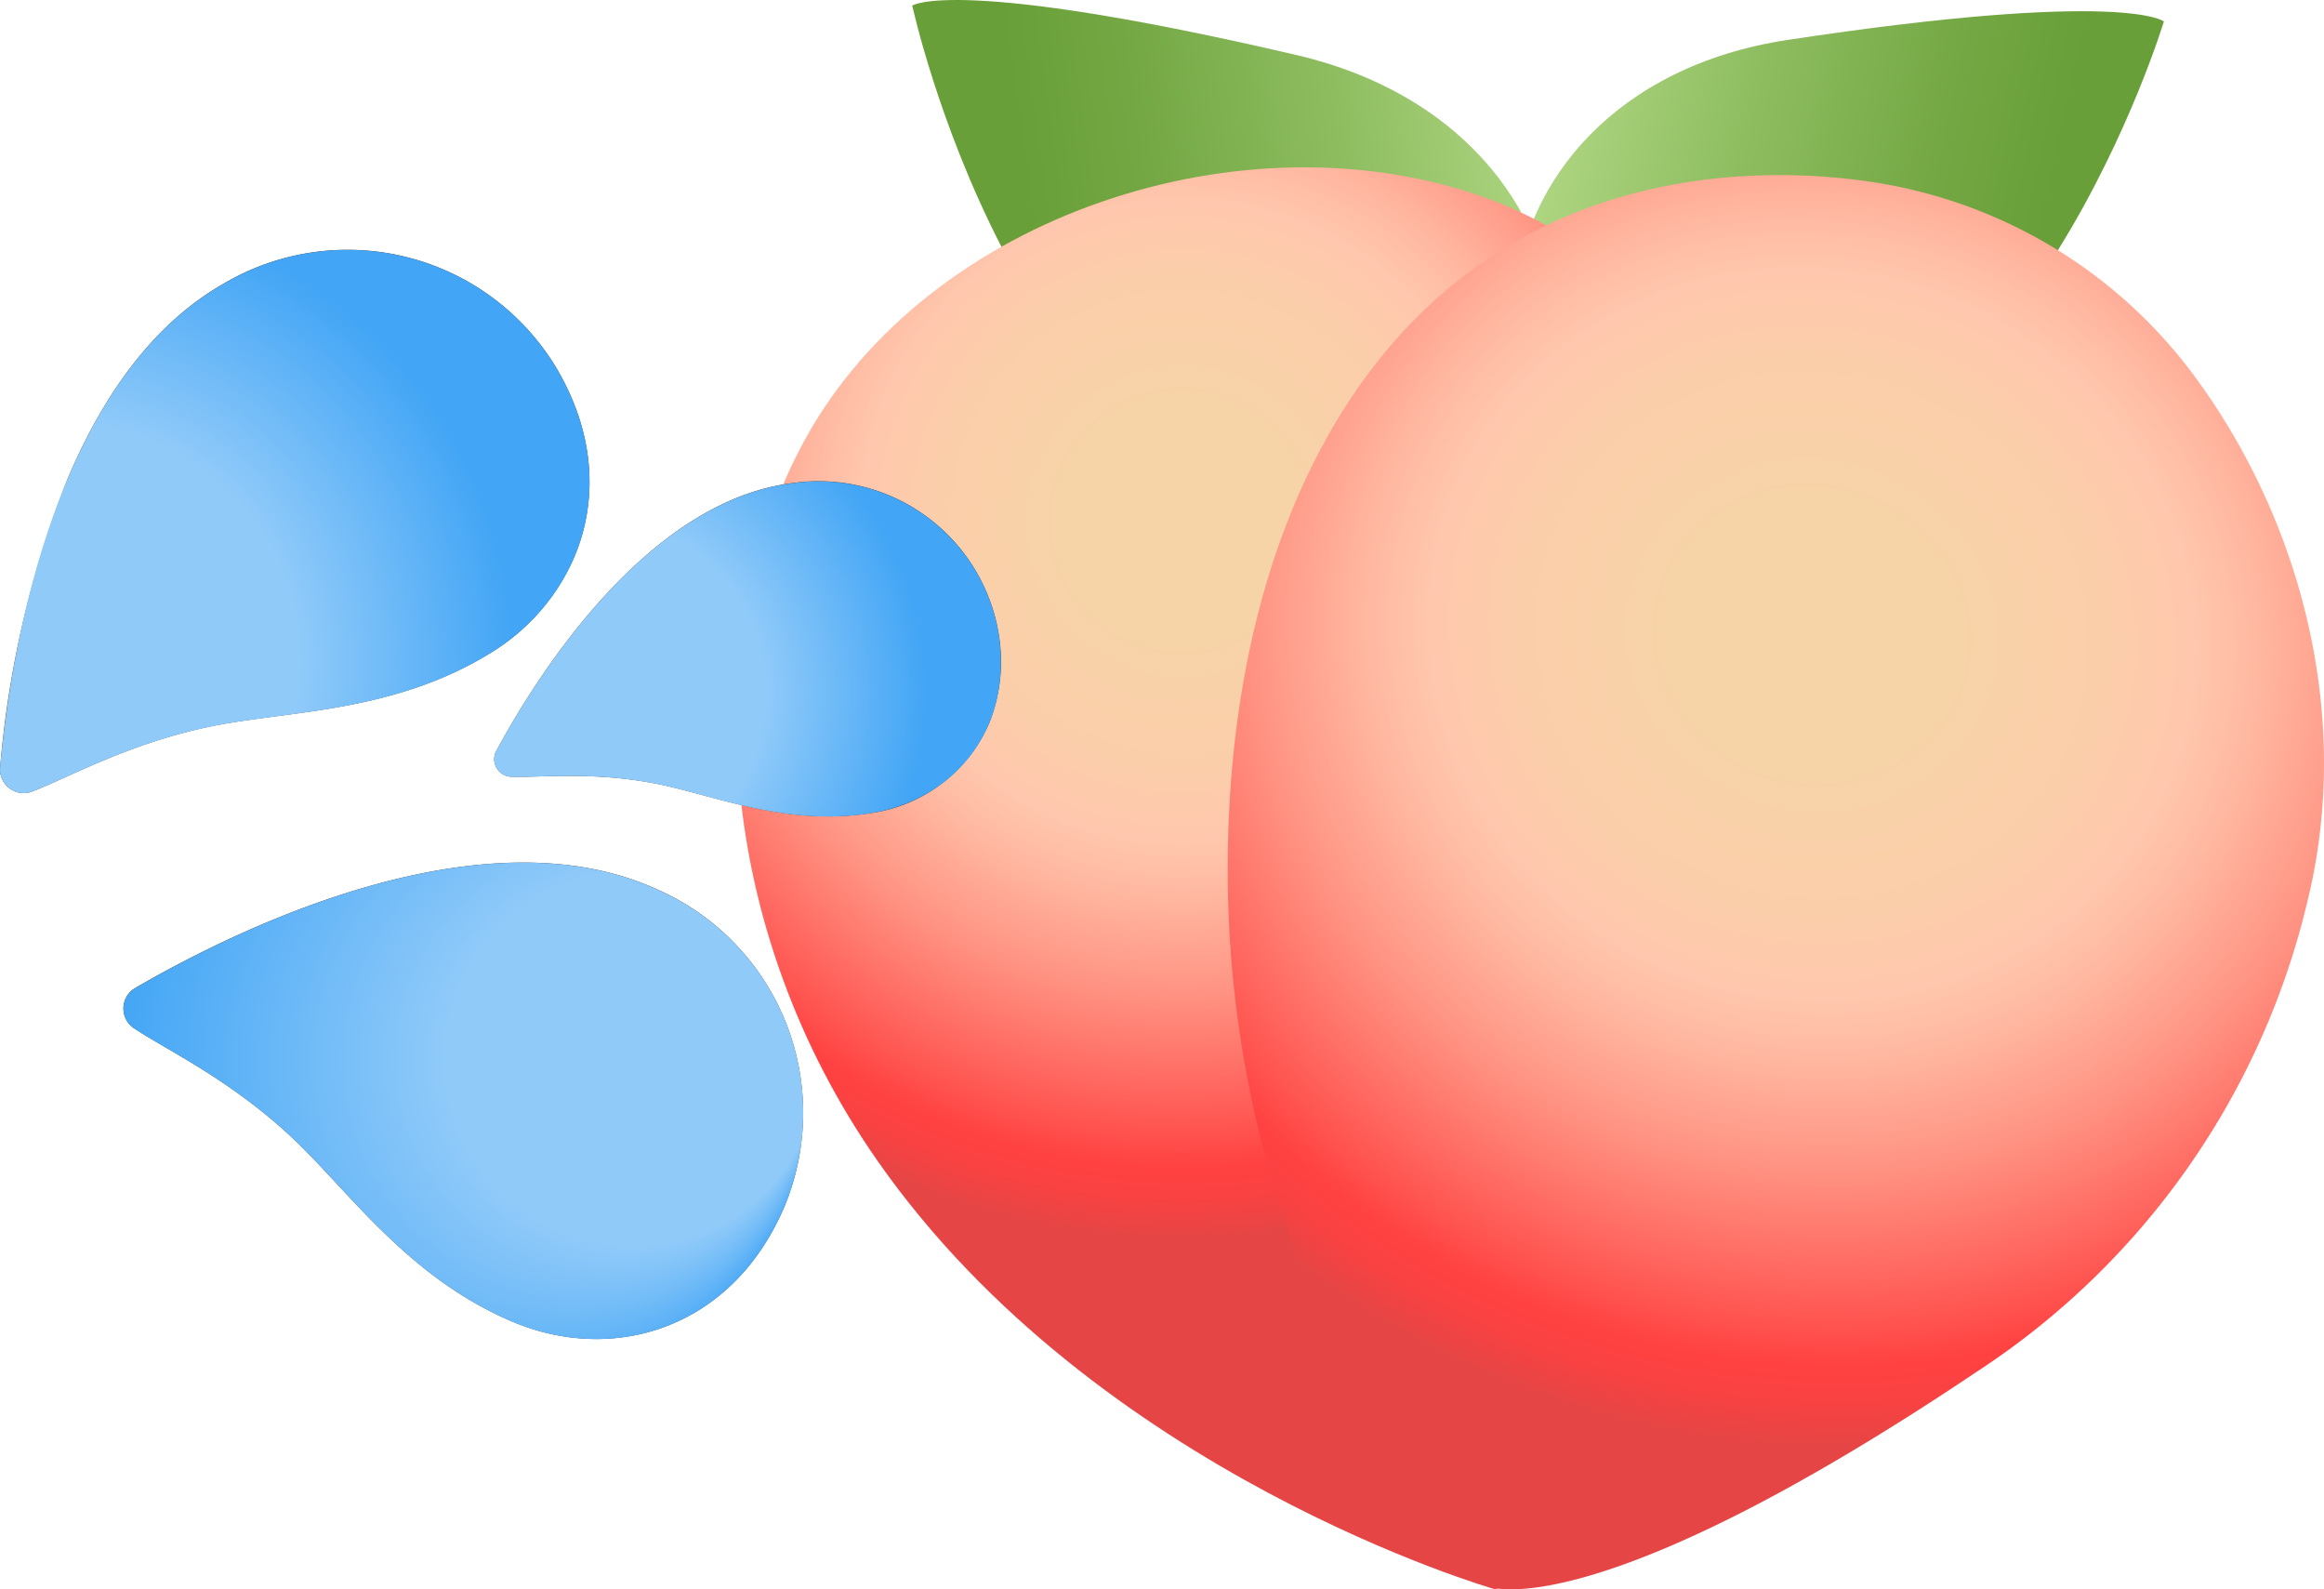 <svg id="Board" xmlns="http://www.w3.org/2000/svg" xmlns:xlink="http://www.w3.org/1999/xlink" viewBox="0 0 174.65 119.416"><defs><style>.cls-1{fill:url(#linear-gradient);}.cls-2{fill:url(#linear-gradient-2);}.cls-3{fill:url(#radial-gradient);}.cls-4{fill:url(#radial-gradient-2);}.cls-5{fill:#424242;}.cls-6{fill:url(#radial-gradient-3);}.cls-7{fill:url(#radial-gradient-4);}.cls-8{fill:url(#radial-gradient-5);}</style><linearGradient id="linear-gradient" x1="-653.202" y1="2417.489" x2="-608.696" y2="2417.489" gradientTransform="matrix(0.99, -0.138, -0.138, -0.99, 1056.995, 2328.687)" gradientUnits="userSpaceOnUse"><stop offset="0.123" stop-color="#689f38"/><stop offset="0.322" stop-color="#73a743"/><stop offset="0.668" stop-color="#8ebd60"/><stop offset="0.993" stop-color="#aed581"/></linearGradient><linearGradient id="linear-gradient-2" x1="1331.085" y1="2060.718" x2="1374.418" y2="2060.718" gradientTransform="translate(1017.764 2324.349) rotate(-167.549)" xlink:href="#linear-gradient"/><radialGradient id="radial-gradient" cx="1151.43" cy="2277.131" r="54.581" gradientTransform="translate(1244.429 2319.2) rotate(180)" gradientUnits="userSpaceOnUse"><stop offset="0.163" stop-color="#f7d3a8"/><stop offset="0.336" stop-color="#fbceaa"/><stop offset="0.442" stop-color="#ffc7ad"/><stop offset="0.514" stop-color="#ffb8a1"/><stop offset="0.652" stop-color="#ff9282"/><stop offset="0.839" stop-color="#ff5450"/><stop offset="0.892" stop-color="#ff4141"/><stop offset="0.929" stop-color="#fa4242"/><stop offset="0.971" stop-color="#ec4444"/><stop offset="0.984" stop-color="#e64545"/></radialGradient><radialGradient id="radial-gradient-2" cx="-758.061" cy="2246.51" r="61.587" gradientTransform="matrix(-0.312, 0.95, -1.01, -0.331, 2172.824, 1514.357)" gradientUnits="userSpaceOnUse"><stop offset="0.163" stop-color="#f7d3a8"/><stop offset="0.336" stop-color="#fbceaa"/><stop offset="0.442" stop-color="#ffc7ad"/><stop offset="0.513" stop-color="#ffb8a1"/><stop offset="0.65" stop-color="#ff9282"/><stop offset="0.836" stop-color="#ff5450"/><stop offset="0.888" stop-color="#ff4141"/><stop offset="0.924" stop-color="#fa4242"/><stop offset="0.932" stop-color="#f84242"/><stop offset="0.984" stop-color="#e64545"/></radialGradient><radialGradient id="radial-gradient-3" cx="1899.647" cy="1302.56" r="36.946" gradientTransform="matrix(-0.826, -0.564, -0.564, 0.826, 2312.627, 48.021)" gradientUnits="userSpaceOnUse"><stop offset="0.481" stop-color="#90caf9"/><stop offset="0.917" stop-color="#42a5f5"/></radialGradient><radialGradient id="radial-gradient-4" cx="1594.866" cy="1824.256" r="26.02" gradientTransform="matrix(-0.578, -0.887, -0.899, 0.575, 2610.137, 420.692)" xlink:href="#radial-gradient-3"/><radialGradient id="radial-gradient-5" cx="955.951" cy="2551.649" fy="2522.654" r="29.145" gradientTransform="matrix(-0.018, -1, -1, 0.018, 2605.623, 992.743)" xlink:href="#radial-gradient-3"/></defs><g id="Logo"><g id="Peach"><path id="Leaf_Left" data-name="Leaf Left" class="cls-1" d="M101.582,7.022c26.38,6.14,24.68,38.16,1.79,35.02s-30.64-38.73-30.64-38.73S75.962,1.052,101.582,7.022Z" transform="translate(-4.175 -2.892)"/><path id="Leaf_Right" data-name="Leaf Right" class="cls-2" d="M138.512,5.892c-26.08,3.95-26.88,35.16-4.42,33.86,22.45-1.3,32.7-35.25,32.7-35.25S163.822,2.062,138.512,5.892Z" transform="translate(-4.175 -2.892)"/><path id="Half_Left" data-name="Half Left" class="cls-3" d="M64.672,35.912c-8.31,15.14-6.56,36.99,5.42,54.16,16.52,23.68,46.4,32.22,46.4,32.22s6.82-.4,21.67-31.91c4.57-9.7,7.05-19.03,5.73-31.13-1.8-16.44-11.77-35.64-28.11-41.51C97.742,11.262,73.962,19.012,64.672,35.912Z" transform="translate(-4.175 -2.892)"/><path id="Half_Right" data-name="Half Right" class="cls-4" d="M147.832,17.142c-1.38-.34-16.58-3.97-30.3,4.21-14.83,8.85-21.55,27.95-21.07,48.88.74,31.95,19.58,51.87,19.58,51.87s7.8,3.27,36.85-16.25a58.197,58.197,0,0,0,24.69-35.25c3.52-14.31-.75-29.28-8.89-39.98A36.898,36.898,0,0,0,147.832,17.142Z" transform="translate(-4.175 -2.892)"/></g><g id="Drops"><g id="_3" data-name="3"><path class="cls-5" d="M10.854,39.666h0c2.793-6.658,6.5-11.337,11.011-13.916a16.507,16.507,0,0,1,22.524,5.584c2.523,4.198,2.99,8.698,1.321,12.676A13.833,13.833,0,0,1,40.161,50.399C35.03,53.58,29.519,54.311,24.655,54.953c-1.695.222-3.297.437-4.801.739a51.897,51.897,0,0,0-11.482,3.965c-.929.421-1.738.783-2.422,1.049A74.679,74.679,0,0,1,10.854,39.666m-1.641-.689a76.393,76.393,0,0,0-5.03,21.572,1.779,1.779,0,0,0,2.418,1.812c2.834-1.095,7.34-3.663,13.603-4.928,5.754-1.156,13.617-1.004,20.897-5.522a15.696,15.696,0,0,0,6.25-7.215c1.754-4.18,1.59-9.248-1.439-14.282a18.316,18.316,0,0,0-24.93-6.213c-5.516,3.148-9.248,8.762-11.771,14.775Z" transform="translate(-4.175 -2.892)"/><path class="cls-6" d="M20.987,24.211a18.316,18.316,0,0,1,24.93,6.213C51.083,39.026,47.91,47.693,41.105,51.921c-7.281,4.518-15.141,4.36-20.897,5.522C13.941,58.699,9.438,61.275,6.601,62.362a1.778,1.778,0,0,1-2.418-1.812C4.885,52.79,7.966,31.629,20.987,24.211Z" transform="translate(-4.175 -2.892)"/></g><g id="_2" data-name="2"><path class="cls-5" d="M43.413,59.484c2.684-4.819,10.557-17.31,20.575-18.524A11.905,11.905,0,0,1,77.483,50.874a10.657,10.657,0,0,1-.621,5.697,9.65,9.65,0,0,1-7.531,5.667c-4.405.7-8.393-.375-11.91-1.317-1.248-.337-2.429-.652-3.574-.882a39.905,39.905,0,0,0-9.218-.586c-.443.014-.852.022-1.216.03M41.413,59.436a1.321,1.321,0,0,0,1.206,1.818c2.283.064,6.166-.405,10.879.524,4.33.858,9.734,3.222,16.109,2.21A11.398,11.398,0,0,0,78.5,57.252a12.402,12.402,0,0,0,.742-6.644A13.715,13.715,0,0,0,63.769,39.182c-11.202,1.367-19.538,15.009-22.3,20.136-.016.038-.04.08-.056.118Z" transform="translate(-4.175 -2.892)"/><path class="cls-7" d="M63.77,39.195A13.717,13.717,0,0,1,79.242,50.622c1.063,7.388-3.678,12.431-9.638,13.372C63.229,65.006,57.825,62.642,53.495,61.784c-4.716-.936-8.593-.466-10.879-.524a1.321,1.321,0,0,1-1.148-1.942C44.231,54.191,52.567,40.549,63.77,39.195Z" transform="translate(-4.175 -2.892)"/></g><g id="_1" data-name="1"><path class="cls-5" d="M15.239,78.668c5.568-3.242,24.679-13.322,37.7-7.28A16.548,16.548,0,0,1,61.532,92.757l-.094.224c-3.84,8.799-12.02,10.109-17.988,7.604-5.569-2.337-9.355-6.409-12.694-9.997-1.166-1.255-2.265-2.437-3.383-3.485a51.769,51.769,0,0,0-9.88-7.06c-.888-.521-1.649-.962-2.253-1.376m-1.652-.693a1.787,1.787,0,0,0,.666,2.184c2.534,1.674,7.239,3.861,11.896,8.234,4.28,4.028,8.706,10.517,16.605,13.832,7.386,3.099,16.296.661,20.309-8.535l.103-.246A18.326,18.326,0,0,0,53.683,69.77C40.09,63.462,21.056,73.208,14.326,77.133a1.772,1.772,0,0,0-.739.842Z" transform="translate(-4.175 -2.892)"/><path class="cls-8" d="M53.686,69.778a18.32,18.32,0,0,1,9.381,23.919c-4.013,9.196-12.923,11.634-20.309,8.535-7.9-3.314-12.328-9.811-16.605-13.832-4.655-4.378-9.363-6.56-11.896-8.234a1.779,1.779,0,0,1,.078-3.023C21.061,73.21,40.096,63.465,53.686,69.778Z" transform="translate(-4.175 -2.892)"/></g></g></g></svg>